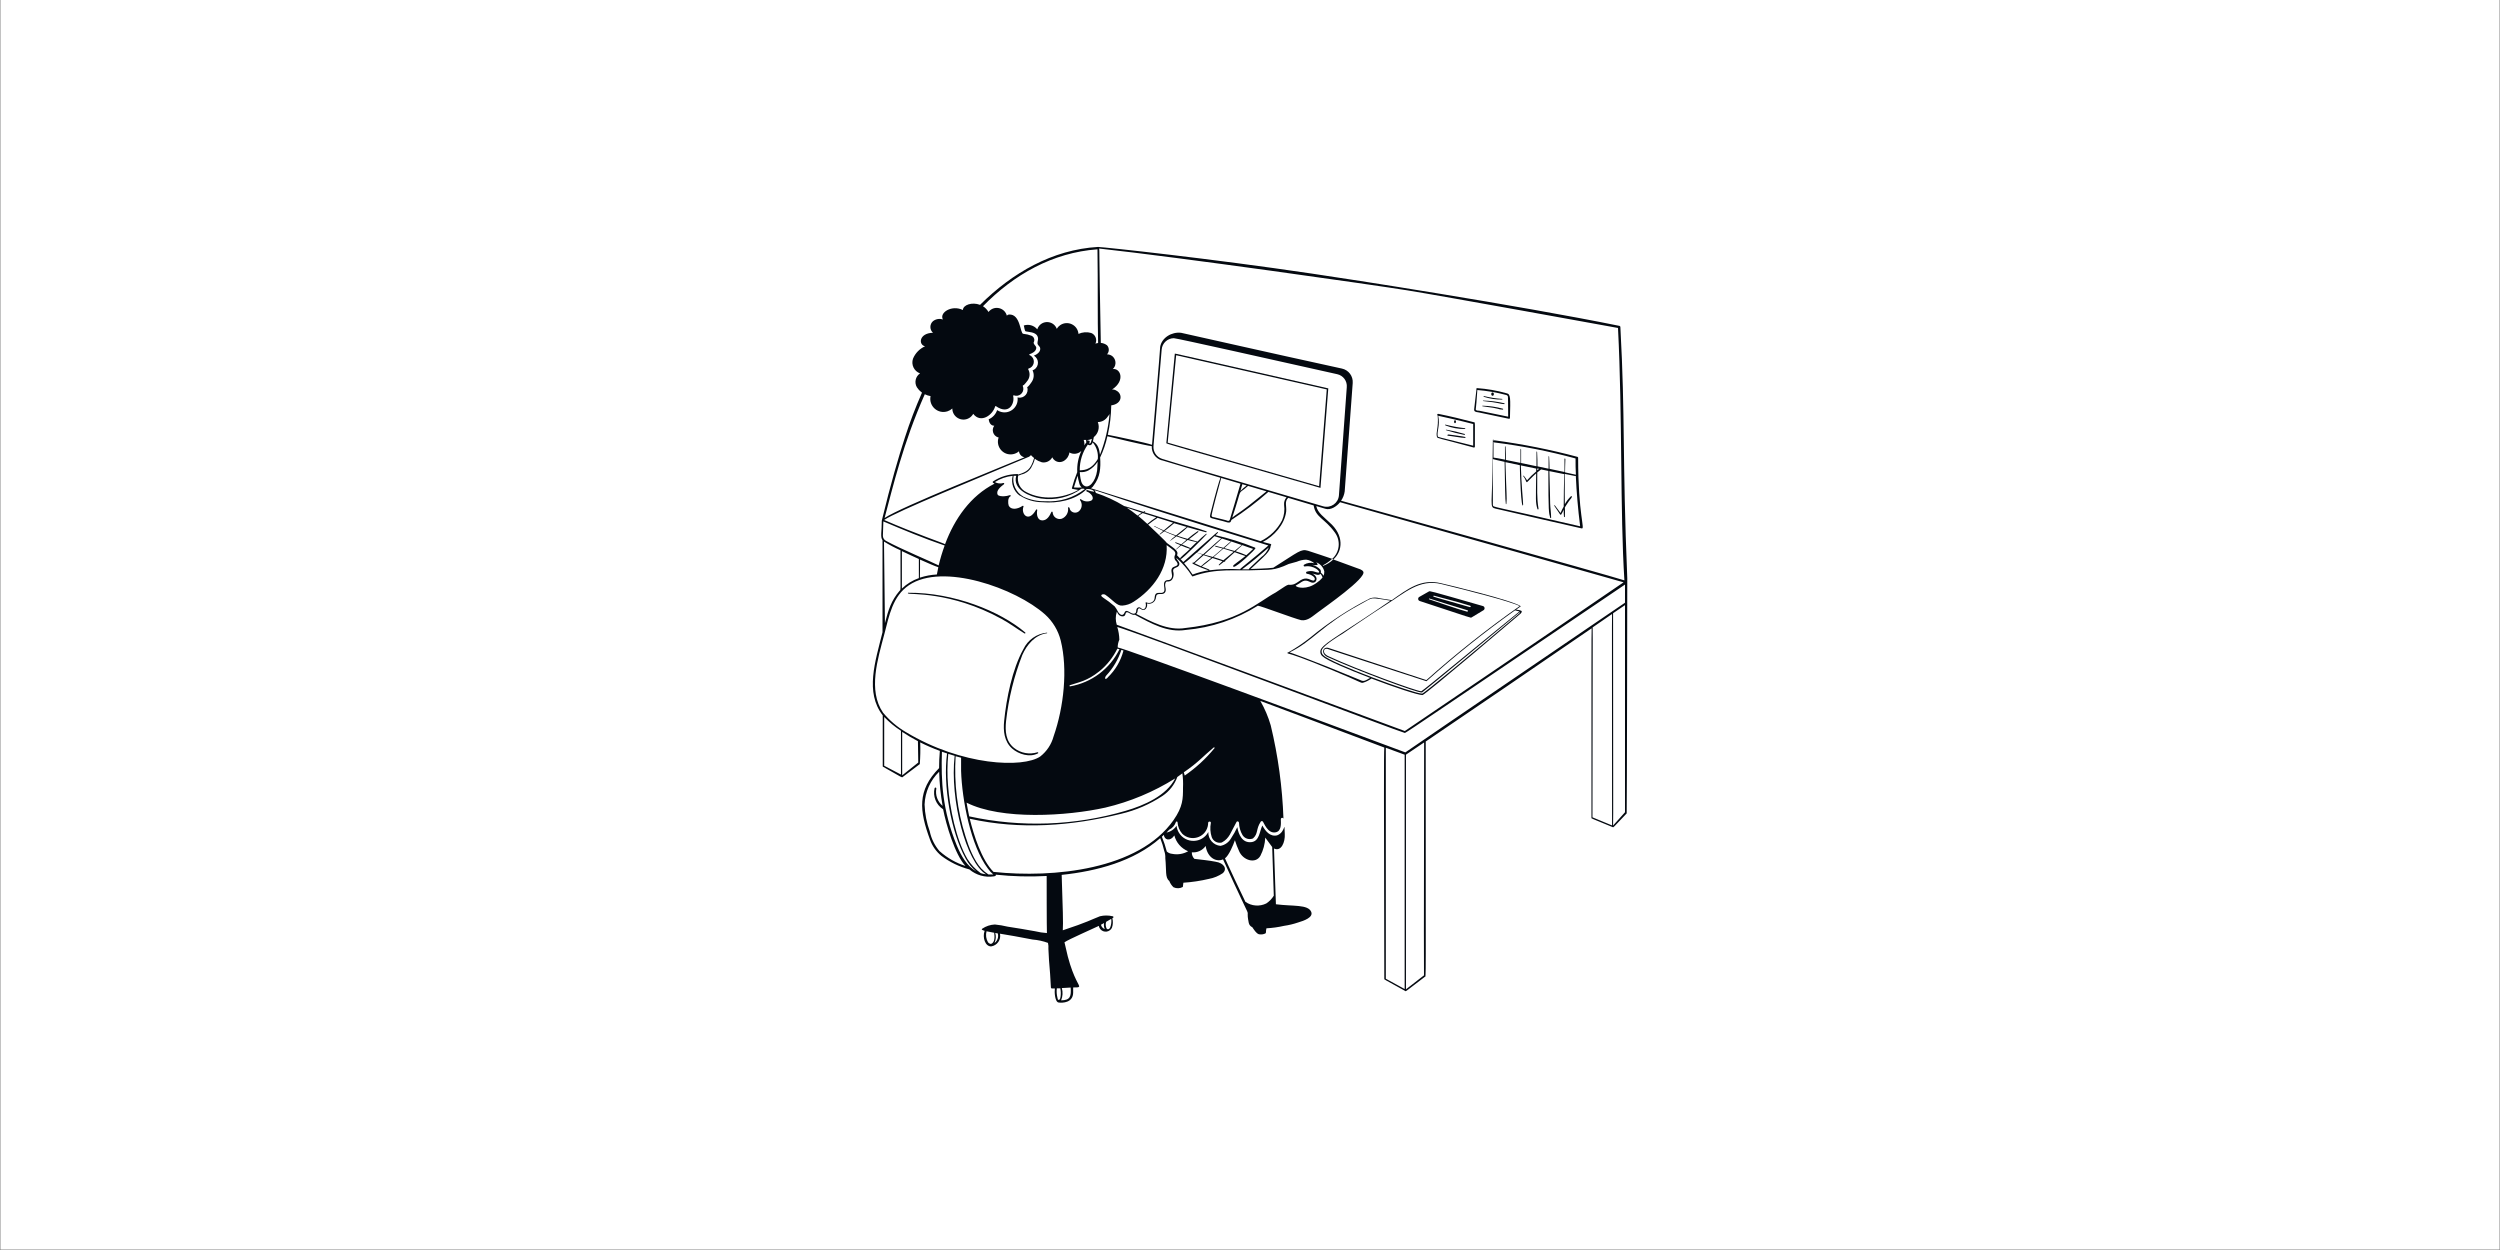 <svg version="1.2" preserveAspectRatio="xMidYMid meet" height="3456" viewBox="0 0 5184 2592" zoomAndPan="magnify" width="6912" xmlns:xlink="http://www.w3.org/1999/xlink" xmlns="http://www.w3.org/2000/svg"><rect x="0" y="0" width="5184" height="2592" fill="#808080" stroke="none"/><g id="f5768be115"><path d="M 1 0 L 5183 0 L 5183 2591 L 1 2591 Z M 1 0" style="stroke:none;fill-rule:nonzero;fill:#ffffff;fill-opacity:1;"></path><path d="M 3374.34 1199.402 C 3363.793 944.398 3370.383 869.039 3360.012 678.051 C 3360.004 676.98 3359.285 676.043 3358.254 675.766 C 3146.246 632.676 2793.457 577.895 2719.766 567.254 C 2508.734 535.863 2291.977 512.738 2276.855 512.035 C 2182.5 517.574 2099.141 565.672 2032.227 632.148 C 2015.781 625.816 1997.051 632.148 1996.613 642.879 C 1973.75 631.535 1947.281 648.242 1955.195 662.484 C 1948.184 660.121 1940.449 661.441 1934.617 666.004 C 1927.453 672.402 1927.453 683.613 1934.617 690.008 C 1905.336 690.801 1904.105 715.07 1918.176 718.059 C 1906.883 723.121 1897.949 732.309 1893.203 743.738 C 1888.91 756.188 1895.414 769.777 1907.801 774.25 C 1898.336 780.621 1895.48 793.27 1901.293 803.09 C 1907.711 812.762 1911.492 812.41 1911.668 814.609 C 1898.367 844.73 1886.625 875.52 1876.496 906.852 C 1863.129 948.18 1847.301 1001.73 1828.484 1079.551 C 1828.484 1102.855 1824.969 1113.316 1829.98 1120.176 L 1829.98 1310.992 C 1814.855 1371.75 1793.398 1435.676 1830.418 1483.34 L 1830.418 1587.977 C 1830.418 1589.824 1830.418 1589.648 1831.035 1589.914 C 1872.273 1613.562 1869.988 1612.332 1871.484 1611.453 L 1907.273 1584.461 C 1908.418 1569.484 1908.715 1554.453 1908.152 1539.438 C 1921.371 1546.09 1934.965 1551.957 1948.863 1557.027 C 1947.797 1568.898 1947.266 1580.805 1947.281 1592.727 C 1901.645 1639.16 1906.219 1680.664 1928.551 1741.422 C 1933.234 1754.465 1941.379 1765.984 1952.117 1774.75 C 1969.445 1787.742 1989.121 1797.273 2010.066 1802.797 C 2024.109 1814.758 2042.66 1820.027 2060.891 1817.223 C 2064.762 1816.695 2065.465 1815.375 2064.848 1813.703 C 2099.891 1817.469 2135.18 1818.383 2170.367 1816.43 C 2170.367 1817.66 2170.367 1927.93 2170.895 1934.789 C 2162.594 1934.246 2154.355 1932.984 2146.273 1931.008 C 2127.457 1927.312 2108.375 1924.676 2089.379 1921.508 C 2080.707 1919.391 2071.891 1917.887 2063 1917.023 C 2053.562 1917.449 2044.426 1920.492 2036.621 1925.82 C 2034.422 1927.312 2036.621 1928.633 2041.723 1930.129 C 2036.797 1943.754 2042.688 1962.488 2055.176 1962.488 C 2067.789 1960.68 2076.23 1948.559 2073.555 1936.102 C 2091.141 1939.004 2113.652 1942.785 2141.262 1948.238 C 2152.141 1949.086 2162.852 1951.422 2173.094 1955.188 C 2174.02 1959.281 2174.316 1963.488 2173.973 1967.668 C 2175.906 2010.582 2176.523 1996.34 2179.16 2047.777 C 2179.277 2048.793 2180.078 2049.602 2181.094 2049.711 L 2187.34 2049.711 C 2186.285 2056.57 2187.34 2077.68 2195.078 2078.816 C 2202.816 2079.961 2225.238 2079.695 2225.324 2058.066 L 2225.324 2047.602 C 2232.977 2047.602 2236.668 2047.602 2237.547 2046.02 C 2239.57 2042.852 2226.906 2031.25 2214.246 1983.586 C 2213.102 1979.367 2207.301 1954.836 2207.301 1953.957 C 2214.949 1948.152 2269.645 1924.41 2278.523 1919.926 C 2280.414 1930.863 2293.438 1935.652 2301.965 1928.555 C 2303.531 1927.242 2304.801 1925.625 2305.695 1923.797 C 2307.93 1917.465 2308.238 1910.602 2306.574 1904.094 L 2308.07 1903.215 C 2309.223 1902.504 2309.168 1900.816 2307.977 1900.168 C 2307.734 1900.039 2307.465 1899.969 2307.191 1899.961 C 2298.523 1897.859 2289.477 1897.859 2280.812 1899.961 C 2262.609 1906.996 2255.484 1912.012 2203.781 1929.074 C 2204.926 1913.855 2203.781 1885.105 2201.496 1814.145 C 2274.391 1806.492 2350.98 1786.184 2405.852 1737.992 C 2409.305 1746.547 2412.07 1755.375 2414.117 1764.371 C 2415.898 1769.238 2416.676 1774.414 2416.402 1779.586 C 2418.953 1804.469 2415.613 1820.125 2424.582 1826.625 C 2426.469 1831.637 2429.477 1836.148 2433.375 1839.816 C 2439.543 1842.762 2446.75 1842.527 2452.719 1839.203 L 2453.863 1830.406 C 2471.641 1829.254 2489.289 1826.609 2506.621 1822.5 C 2516.996 1820.621 2526.855 1816.574 2535.551 1810.625 C 2545.488 1801.828 2538.016 1789.691 2521.219 1786.973 C 2506.184 1784.07 2491.41 1782.754 2476.637 1780.906 C 2473.102 1777.301 2471.195 1772.406 2471.359 1767.359 C 2482.598 1768.473 2493.562 1763.426 2500.027 1754.176 C 2504.07 1779.762 2522.977 1788.031 2536.078 1781.961 C 2607.746 1939.707 2580.047 1867.074 2589.457 1913.855 C 2590.352 1917.785 2593.059 1921.047 2596.754 1922.652 C 2600.359 1927.844 2604.492 1934.957 2610.121 1937.156 C 2614.223 1938.125 2618.527 1937.789 2622.43 1936.188 C 2624.027 1935.965 2625.18 1934.551 2625.066 1932.941 C 2625.082 1930.242 2625.434 1927.547 2626.121 1924.938 C 2638.41 1924.277 2650.621 1922.574 2662.613 1919.84 C 2672.578 1918.422 2682.379 1916.062 2691.895 1912.801 C 2703.945 1909.285 2723.812 1902.246 2718.887 1890.734 C 2712.211 1875.078 2680.996 1879.652 2645.734 1875.078 C 2645.207 1857.496 2643.977 1824.082 2641.777 1759.445 C 2656.723 1766.746 2665.164 1746.086 2664.109 1729.285 C 2662.262 1697.98 2667.098 1725.238 2648.277 1732.188 C 2633.688 1735.707 2623.922 1723.395 2617.59 1711.789 C 2611.434 1724.535 2611.785 1744.324 2594.645 1746.262 C 2576.09 1748.281 2568.262 1730.781 2565.715 1715.223 C 2561.98 1723.25 2557.629 1730.98 2552.699 1738.344 C 2548.047 1746.555 2539.996 1752.281 2530.715 1753.992 C 2516.043 1752.648 2504.992 1740.055 2505.566 1725.328 C 2492.602 1749.098 2458.766 1749.922 2444.664 1726.809 C 2441.941 1722.344 2440.25 1717.34 2439.707 1712.145 C 2435.02 1719.555 2427.477 1724.711 2418.867 1726.383 C 2420.711 1724.535 2422.559 1722.512 2424.316 1720.578 C 2430.914 1717.395 2435.953 1711.695 2438.297 1704.754 C 2438.297 1703.172 2441.465 1702.906 2441.727 1704.754 C 2442.207 1713.688 2445.676 1722.211 2451.578 1728.934 C 2469.109 1745.859 2498.391 1737.457 2504.277 1713.805 C 2504.887 1711.367 2505.199 1708.855 2505.215 1706.336 C 2505.215 1702.73 2511.281 1702.645 2510.844 1706.336 C 2508.918 1716.117 2509.523 1726.223 2512.602 1735.707 C 2515.566 1744.309 2524.605 1749.227 2533.441 1747.051 C 2549.797 1738.258 2551.906 1725.855 2563.953 1704.578 C 2565.449 1701.852 2568.965 1703.434 2569.23 1705.984 C 2569.418 1715.094 2571.965 1724 2576.617 1731.836 C 2581.207 1739.016 2590.285 1741.871 2598.16 1738.609 C 2609.594 1728.406 2603.789 1719.875 2614.16 1703.965 C 2615.031 1702.586 2616.855 1702.195 2618.207 1703.082 C 2620.668 1704.754 2628.145 1729.461 2645.383 1725.855 C 2657.336 1723.395 2656.281 1708.273 2655.93 1698.688 C 2655.875 1696.52 2658.176 1695.105 2660.078 1696.129 C 2660.688 1696.457 2661.145 1696.992 2661.383 1697.629 C 2659.113 1632.426 2650.27 1567.613 2635.004 1504.176 C 2629.871 1486.426 2622.613 1469.363 2613.367 1453.355 C 2618.117 1455.113 2818.082 1530.121 2870.484 1550.078 C 2869.43 1565.117 2869.695 1644.789 2870.484 2029.668 C 2870.484 2031.336 2866.703 2028.699 2913.398 2054.637 C 2915.773 2056.043 2910.758 2058.859 2954.551 2025.531 C 2957.277 2023.422 2956.398 2059.824 2956.398 1537.59 C 3040.992 1480.438 3205.16 1368.32 3300.477 1302.812 C 3299.859 1316.355 3300.035 1385.121 3300.035 1696.137 C 3300.035 1697.367 3298.102 1696.137 3344.004 1715.133 C 3346.117 1716.004 3343.391 1717.684 3373.109 1686.637 C 3373.637 1685.492 3374.34 1200.285 3374.34 1199.402 Z M 2560.699 1742.301 C 2563.129 1750.105 2566.066 1757.742 2569.492 1765.16 C 2577.496 1783.895 2603.352 1792.156 2613.457 1774.75 C 2619.559 1763.004 2623.043 1750.074 2623.66 1736.848 C 2637.469 1755.75 2637.027 1755.312 2637.996 1756.367 C 2639.051 1789.957 2640.164 1823.609 2641.336 1857.32 C 2637.371 1863.742 2632.062 1869.234 2625.77 1873.406 C 2611.816 1880.242 2595.25 1878.965 2582.508 1870.066 C 2568.086 1840.082 2553.844 1810.098 2540.125 1779.852 C 2548.301 1773.781 2557.094 1752.77 2560.699 1742.301 Z M 2917.621 601.988 C 2987.965 613.242 3328.445 675.238 3355.086 680.074 C 3364.496 864.73 3359.219 1060.996 3368.359 1203.449 C 3332.395 1191.84 2823.184 1050.008 2780.797 1038.312 C 2784.789 1032.57 2787.379 1025.977 2788.363 1019.055 L 2804.977 794.297 C 2806.082 780.047 2796.453 767.184 2782.469 764.227 C 2611.875 727.027 2499.852 701.176 2449.113 690.098 C 2429.945 687.637 2408.84 700.211 2405.762 719.113 C 2405.762 724.832 2390.641 900.961 2388.793 922.328 C 2377.098 918.195 2310.797 903.949 2297.168 901.574 C 2301.598 881.527 2303.984 861.082 2304.289 840.551 C 2327.68 837.387 2328.031 816.633 2314.84 809.949 C 2312.23 808.266 2309.148 807.465 2306.047 807.664 C 2334.539 788.758 2322.844 762.816 2307.453 765.281 C 2317.406 756.102 2313.688 739.59 2300.762 735.562 C 2299.059 735.031 2297.281 734.766 2295.496 734.766 C 2300.434 729.465 2300.434 721.25 2295.496 715.949 C 2291.762 713.133 2287.312 711.43 2282.656 711.027 C 2278.699 508.781 2280.105 522.059 2279.227 515.375 C 2448.41 533.93 2847.273 590.645 2917.621 601.988 Z M 2321.438 1346.164 C 2301.633 1386.887 2263.441 1415.582 2218.816 1423.285 C 2217.324 1423.285 2217.234 1421.262 2218.816 1420.734 C 2236.406 1414.664 2253.992 1412.555 2279.754 1391.891 C 2295.387 1379.133 2308.074 1363.141 2316.949 1345.023 Z M 2004 1664.215 C 2076.191 1701.148 2213.191 1692.176 2291.891 1674.684 C 2343.219 1662.578 2392.207 1642.109 2436.891 1614.094 C 2418.691 1649.879 2372.699 1670.109 2333.922 1681.359 C 2228.523 1712.328 2117.031 1716.262 2009.715 1692.793 C 2007.781 1683.293 2005.844 1673.629 2004.262 1664.215 Z M 2130.797 948.355 C 2133.539 947.559 2135.965 945.93 2137.746 943.695 C 2139.77 945.898 2141.977 947.926 2144.34 949.762 C 2136.953 975 2129.039 978.078 2111.363 984.145 C 2111.121 983.398 2110.387 982.922 2109.605 983 C 2091.648 983.066 2074.102 988.383 2059.133 998.301 C 2058.27 999.004 2058.27 1000.324 2059.133 1001.027 L 2062.297 1002.875 C 2012.527 1028.199 1979.379 1075.684 1959.68 1128.441 C 1958.625 1126.945 1898.832 1106.898 1833.32 1078.234 C 1857.504 1061.172 2031.258 990.477 2130.797 948.355 Z M 2247.133 912.305 C 2248.801 912.43 2250.477 912.43 2252.145 912.305 C 2252.027 913.91 2252.238 915.527 2252.762 917.051 C 2243.965 928.836 2251.527 923.559 2247.133 912.305 Z M 2276.414 875.195 C 2284.781 875.172 2292.551 870.855 2296.992 863.766 C 2298.434 862.145 2299.703 860.375 2300.773 858.488 C 2298.246 887.438 2291.555 915.867 2280.898 942.902 C 2279.402 930.945 2276.855 921.008 2266.301 915.207 C 2266.828 912.918 2267.445 910.105 2268.148 906.41 C 2277.457 898.949 2280.812 886.289 2276.414 875.195 Z M 2409.016 954.336 L 2530.715 990.652 C 2528.34 996.277 2521.043 1020.988 2509.699 1066.188 C 2509.699 1068.207 2508.203 1070.758 2509.699 1072.781 C 2511.195 1074.801 2509.699 1073.836 2537.047 1080.957 C 2550.5 1085.531 2551.73 1083.949 2553.488 1078.145 C 2580.422 1060.691 2606.02 1041.266 2630.078 1020.02 L 2667.805 1031.188 C 2664.004 1035.473 2662.16 1041.141 2662.703 1046.84 C 2664.285 1057.688 2662.855 1068.758 2658.566 1078.848 C 2648.781 1097.734 2633.141 1112.941 2613.984 1122.199 C 2508.469 1089.664 2262.961 1012.633 2262.258 1012.457 C 2264.613 1011.055 2266.555 1009.051 2267.883 1006.656 C 2281.25 989.07 2282.746 970.691 2281.25 948.621 C 2287.973 934.605 2293.02 919.848 2296.285 904.652 C 2306.664 907.293 2374.547 923.559 2388.352 925.23 C 2387.562 938.637 2396.129 950.816 2409.016 954.598 Z M 2776.398 1027.145 C 2775.152 1043.406 2759.258 1054.402 2743.602 1049.832 C 2046.996 844.859 2703.238 1041.035 2409.457 951.344 C 2398.195 947.68 2390.922 936.77 2391.871 924.965 L 2408.84 724.832 C 2409.883 711.66 2420.781 701.449 2433.988 701.266 C 2439.883 701.266 2643.535 746.988 2772.793 775.918 C 2785.371 778.59 2793.934 790.293 2792.664 803.09 Z M 2764.789 1159.922 C 2758.824 1165.742 2751.734 1170.289 2743.953 1173.289 L 2743.074 1172.32 C 2749.977 1168.73 2756.387 1164.266 2762.152 1159.043 C 2763.086 1159.285 2763.977 1159.672 2764.789 1160.188 Z M 2458.258 1302.195 C 2421.766 1308.441 2386.418 1288.656 2356.082 1273.004 C 2359.598 1270.191 2358.457 1266.32 2359.688 1263.332 C 2362.238 1259.461 2364.434 1262.453 2366.367 1263.332 C 2373.051 1268.781 2380.613 1259.988 2378.418 1251.371 C 2387.305 1254.039 2396.379 1247.793 2397.059 1238.535 C 2398.113 1226.926 2408.84 1235.016 2414.645 1229.742 C 2420.449 1224.465 2414.645 1216.285 2416.402 1210.133 C 2418.16 1203.977 2420.184 1206.352 2423.879 1205.648 C 2432.672 1204.504 2435.309 1192.457 2432.672 1184.809 C 2431.262 1176.012 2442.168 1178.387 2444.98 1172.055 C 2447.797 1165.723 2440.059 1161.855 2439.266 1156.668 C 2452.016 1167.797 2463.09 1180.711 2472.152 1195.008 C 2472.648 1195.273 2473.242 1195.273 2473.734 1195.008 C 2523.066 1177.422 2560.965 1184.457 2603.965 1182.258 C 2631.664 1180.938 2640.898 1184.191 2672.375 1169.418 C 2677.828 1167.75 2683.363 1166.164 2688.902 1164.848 C 2695.059 1162.207 2701.648 1160.719 2708.34 1160.449 C 2714.648 1161.219 2720.59 1163.852 2725.395 1168.012 C 2718.176 1165.918 2710.402 1167.004 2704.031 1171 C 2702.785 1171.938 2703.023 1173.867 2704.457 1174.48 C 2704.824 1174.633 2705.223 1174.68 2705.613 1174.605 C 2724.254 1171.266 2739.555 1185.773 2734.367 1187.355 C 2727.684 1187.355 2722.934 1181.73 2709.926 1185.336 C 2708.23 1185.816 2707.695 1187.953 2708.957 1189.176 C 2709.23 1189.438 2709.566 1189.629 2709.926 1189.73 C 2719.766 1191.051 2730.32 1198.523 2725.043 1203.273 C 2722.934 1205.207 2718.281 1202.129 2713.355 1200.461 C 2700.25 1196.414 2693.215 1207.758 2683.02 1211.449 C 2679.324 1212.637 2675.422 1212.996 2671.586 1212.504 C 2666.836 1214 2666.043 1214.969 2645.207 1228.598 C 2608.012 1248.645 2568.789 1290.152 2458.258 1302.195 Z M 2311.324 1257.352 C 2303.691 1250.645 2295.582 1244.5 2287.055 1238.973 C 2278.262 1233.172 2288.371 1230.707 2292.066 1233.348 C 2308.332 1244.602 2315.984 1256.734 2327.238 1255.77 C 2335.629 1255.188 2343.719 1252.43 2350.719 1247.766 C 2390.641 1222.18 2422.469 1179.969 2419.129 1130.289 C 2433.461 1141.191 2438.648 1143.129 2436.715 1150.426 C 2434.062 1154.988 2435.188 1160.812 2439.352 1164.055 C 2447.18 1174.695 2434.605 1173.375 2431 1177.508 C 2425.898 1183.137 2432.848 1191.93 2429.418 1198.438 C 2425.988 1204.941 2421.68 1201.426 2417.281 1204.066 C 2407.609 1210.133 2422.207 1228.246 2408.051 1229.477 C 2402.773 1229.477 2397.059 1228.07 2395.035 1234.578 C 2393.805 1238.621 2395.035 1242.492 2391.781 1246.098 C 2388.156 1250.285 2382.168 1251.512 2377.184 1249.086 C 2376.391 1248.707 2375.465 1249.262 2375.426 1250.141 C 2376.527 1253.488 2376.34 1257.125 2374.898 1260.34 C 2368.656 1269.137 2366.105 1256.383 2359.598 1259.812 C 2353.09 1263.242 2359.598 1271.859 2350.805 1272.652 C 2348.062 1272.477 2345.434 1271.5 2343.242 1269.836 C 2339.375 1267.551 2334.449 1264.297 2332.074 1269.836 C 2328.293 1279.246 2321.523 1274.324 2318.008 1268.078 C 2316.234 1264.238 2313.992 1260.633 2311.324 1257.352 Z M 2158.406 1033.652 C 2188.109 1038.273 2218.434 1030.938 2242.734 1013.25 C 2248.098 1013.25 2245.902 1013.25 2249.508 1014.129 C 2226.285 1032.328 2197.168 1041.312 2167.73 1039.367 C 2152.023 1039.801 2136.43 1036.582 2122.18 1029.957 C 2106.863 1021.305 2098.684 1003.922 2101.781 986.605 L 2107.23 986.605 C 2099.055 1015.273 2135.809 1030.223 2158.406 1033.652 Z M 2255.75 921.801 C 2259.266 924.438 2263.84 923.734 2265.773 917.141 C 2273.875 926.766 2277.719 939.27 2276.414 951.785 C 2261.289 977.461 2243.879 974.297 2238.953 975.352 C 2238.703 956.168 2244.59 937.406 2255.75 921.801 Z M 2630.168 1131.082 C 2599.391 1157.988 2571.691 1178.652 2571.34 1180.41 C 2550.066 1179.18 2528.727 1179.918 2507.59 1182.609 C 2509.434 1181.027 2506.797 1180.938 2491.848 1174.695 C 2496.332 1171.617 2504.863 1164.758 2514.184 1157.109 C 2527.023 1161.328 2531.77 1162.91 2534.848 1163.703 C 2532.562 1165.812 2530.363 1167.926 2527.461 1170.824 C 2526.848 1171.531 2527.461 1172.762 2528.516 1172.145 C 2540.125 1163.352 2537.312 1164.406 2539.773 1164.934 C 2540.383 1164.957 2540.789 1164.312 2540.504 1163.773 C 2540.453 1163.68 2540.383 1163.594 2540.301 1163.527 C 2539.422 1163.527 2537.84 1165.461 2560.262 1144.973 C 2569.582 1148.227 2574.066 1150.426 2582.508 1152.977 C 2570.812 1162.648 2557.094 1171.531 2557.094 1173.199 C 2557.094 1174.871 2557.094 1175.398 2558.504 1175.398 C 2565.359 1175.398 2603.703 1139.172 2603.262 1136.707 C 2603.141 1136.145 2602.742 1135.676 2602.207 1135.477 C 2575.742 1124.727 2548.453 1116.137 2520.605 1109.801 C 2526.145 1104.262 2526.055 1104.262 2525.441 1103.559 C 2524.824 1102.855 2524.824 1102.766 2519.637 1107.25 C 2511.547 1114.375 2458.082 1161.418 2453.598 1165.461 C 2449.992 1161.418 2445.859 1156.668 2440.672 1151.391 C 2444.543 1142.598 2436.539 1138.641 2419.305 1125.629 C 2419.305 1124.223 2384.836 1091.688 2380.789 1087.906 C 2399.082 1073.57 2393.891 1079.113 2400.137 1073.66 C 2410.953 1077.176 2421.941 1080.605 2432.582 1083.859 C 2426.605 1088.434 2419.219 1094.676 2413.238 1099.863 C 2407.348 1097.312 2401.102 1094.5 2394.508 1091.07 C 2392.309 1090.016 2392.574 1091.07 2394.508 1092.125 C 2399.961 1094.941 2406.027 1097.754 2412.094 1100.918 L 2404.621 1107.602 C 2404.621 1109.449 2404.621 1109.008 2414.117 1101.797 C 2421.68 1105.141 2429.594 1108.395 2437.508 1111.383 C 2432.836 1114.562 2428.633 1118.379 2425.02 1122.727 C 2428.625 1120.176 2433.812 1116.219 2439.531 1112.086 C 2446.738 1114.812 2453.863 1117.188 2460.547 1119.211 C 2456.676 1122.551 2452.809 1125.805 2449.465 1128.793 L 2437.77 1124.398 C 2436.805 1124.398 2435.66 1125.453 2439.441 1126.945 L 2447.707 1130.375 C 2440.938 1136.445 2436.891 1140.488 2439.707 1139.172 C 2442.707 1136.316 2445.879 1133.645 2449.203 1131.168 C 2455.207 1133.867 2461.375 1136.188 2467.668 1138.113 C 2457.203 1148.316 2455.535 1148.578 2448.5 1155.703 C 2446.477 1157.812 2447.27 1159.219 2448.5 1159.219 C 2452.281 1159.219 2501.258 1109.098 2501.875 1108.043 C 2502.488 1106.984 2501.875 1106.461 2500.555 1107.25 C 2494.355 1112.168 2488.48 1117.484 2482.969 1123.168 C 2479.273 1121.848 2473.383 1120.441 2465.383 1118.242 C 2474.969 1110.77 2483.848 1103.91 2484.902 1102.941 C 2485.355 1102.27 2484.91 1101.355 2484.102 1101.301 C 2483.957 1101.289 2483.809 1101.309 2483.672 1101.359 C 2476.32 1106.293 2469.27 1111.664 2462.566 1117.449 C 2456.5 1115.781 2449.289 1113.668 2441.113 1110.855 C 2448.699 1105.547 2455.875 1099.668 2462.566 1093.27 C 2480.156 1098.547 2494.488 1102.062 2500.73 1103.734 C 2501.875 1103.734 2502.84 1102.324 2501.609 1101.711 C 2484.023 1094.941 2457.645 1088.785 2372.789 1062.055 L 2374.371 1060.82 C 2375.074 1060.293 2374.371 1059.238 2373.668 1059.766 L 2370.941 1061.438 C 2350.629 1055.02 2335.77 1050.27 2331.02 1049.305 C 2312.512 1038.008 2292.777 1028.863 2272.195 1022.043 C 2273.512 1012.195 2212.488 1002.875 2630.168 1131.082 Z M 2589.367 1180.5 L 2575.648 1180.5 C 2594.82 1166.43 2613.016 1150.777 2631.047 1135.125 C 2627.863 1143.27 2622.363 1150.301 2615.215 1155.348 C 2590.773 1178.477 2590.773 1177.949 2589.367 1180.5 Z M 2584.355 1151.305 C 2577.172 1148.059 2569.766 1145.328 2562.195 1143.129 L 2576.09 1130.375 C 2587.695 1134.422 2592.004 1136.355 2598.602 1138.203 C 2593.234 1143.477 2588.488 1147.699 2584.355 1151.305 Z M 2559.996 1142.512 C 2552.875 1140.402 2545.488 1138.289 2538.543 1136.445 C 2545.402 1130.551 2550.852 1125.539 2553.312 1122.902 L 2574.859 1130.113 Z M 2557.887 1144.27 C 2546.457 1153.766 2541.004 1158.34 2536.695 1161.855 C 2531.332 1159.836 2524.031 1157.461 2516.297 1155.172 C 2523.242 1149.457 2530.539 1143.215 2536.781 1137.586 C 2546.016 1140.312 2552.699 1142.422 2557.887 1144.094 Z M 2536.695 1136.004 L 2521.922 1132.047 C 2517.348 1130.992 2519.371 1133.277 2521.922 1133.895 C 2524.473 1134.508 2527.902 1135.301 2535.375 1137.324 C 2528.43 1143.305 2520.953 1149.633 2514.801 1154.91 C 2508.996 1153.152 2503.105 1151.566 2497.215 1150.074 C 2513.129 1135.566 2532.387 1118.242 2533.793 1116.66 L 2552.258 1122.551 Z M 2476.902 1168.102 C 2480.594 1165.023 2487.805 1158.602 2495.895 1151.215 L 2512.25 1156.582 C 2504.07 1163.086 2499.762 1165.375 2490.355 1174.168 C 2486.75 1172.406 2482 1170.473 2476.902 1167.926 Z M 2494.926 1149.457 L 2481.824 1146.027 C 2498.621 1130.902 2516.297 1113.844 2518.23 1111.824 L 2532.387 1116.219 C 2528.781 1118.945 2510.141 1135.566 2494.926 1149.281 Z M 2481.297 1146.027 L 2493.695 1150.074 C 2473.383 1168.453 2475.668 1167.043 2474.703 1166.605 C 2473.789 1166.098 2472.668 1166.77 2472.684 1167.816 C 2472.691 1168.301 2472.961 1168.742 2473.383 1168.98 C 2483.996 1174.391 2495.023 1178.949 2506.359 1182.609 C 2494.953 1184.418 2483.762 1187.363 2472.945 1191.402 C 2467.602 1183.172 2461.727 1175.301 2455.359 1167.836 C 2462.039 1163.617 2471.535 1154.82 2481.297 1146.027 Z M 2358.809 1069.086 C 2351.598 1063.285 2344.211 1057.742 2336.297 1052.555 C 2345.09 1055.547 2355.555 1059.238 2367.512 1063.195 Z M 2369.535 1063.898 L 2397.672 1072.691 C 2391.113 1076.734 2384.906 1081.324 2379.121 1086.41 C 2372.875 1080.605 2366.547 1075.066 2360.215 1069.879 Z M 2460.898 1092.652 C 2458.699 1094.059 2447.883 1102.414 2438.648 1110.238 C 2431.438 1107.691 2423.523 1104.699 2414.91 1101.008 C 2423.699 1093.973 2429.066 1090.016 2434.605 1084.914 Z M 2468.461 1136.621 C 2467.93 1135.742 2451.664 1129.496 2450.871 1129.145 L 2462.832 1119.648 C 2468.934 1121.461 2475.129 1122.957 2481.387 1124.133 C 2477.957 1127.738 2473.473 1131.785 2468.461 1136.707 Z M 2250.473 1008.324 C 2241.68 1005.512 2240.801 993.555 2239.66 986.078 C 2239.66 983.703 2239.129 981.242 2239.043 978.867 C 2245.09 979.586 2251.211 978.484 2256.629 975.703 C 2264.539 971.336 2271.223 965.043 2276.062 957.414 C 2276.062 960.695 2275.887 963.949 2275.535 967.172 C 2275.711 990.652 2261.992 1012.105 2250.473 1008.324 Z M 2237.723 1001.027 C 2238.32 1004.805 2240.219 1008.258 2243.09 1010.789 C 2237.676 1011.238 2232.234 1011.238 2226.82 1010.789 C 2231.039 997.598 2233.238 990.477 2234.559 986.43 C 2235.223 991.371 2236.281 996.254 2237.723 1001.027 Z M 2114.617 1027.406 C 2128.414 1036.391 2144.492 1041.242 2160.957 1041.391 C 2192.789 1044.203 2229.809 1037.52 2253.199 1014.305 C 2257.07 1014.305 2256.016 1013.602 2259.355 1014.305 C 2262.695 1015.008 2268.148 1016.152 2268.762 1019.668 C 2263.742 1019.23 2258.816 1018.016 2254.168 1016.062 C 2252.883 1016.098 2252.113 1017.508 2252.781 1018.605 C 2252.945 1018.871 2253.184 1019.09 2253.465 1019.23 C 2261.73 1021.781 2271.051 1032.859 2262.785 1038.047 C 2255.648 1041.141 2247.387 1040.023 2241.328 1035.145 C 2240.184 1034.355 2238.691 1035.938 2239.484 1036.992 C 2245.137 1044.23 2243.965 1054.664 2236.844 1060.469 C 2230.609 1065.395 2221.395 1063.035 2218.289 1055.723 C 2218.289 1051.324 2214.598 1051.062 2214.688 1052.82 C 2216.219 1062.594 2210.727 1072.117 2201.496 1075.684 C 2192.324 1078.395 2183.062 1071.699 2182.766 1062.141 C 2182.621 1061.066 2181.371 1060.551 2180.512 1061.215 C 2180.398 1061.301 2180.297 1061.406 2180.215 1061.523 C 2176.699 1069.352 2171.422 1079.113 2161.309 1079.113 C 2151.195 1079.113 2149 1066.891 2150.758 1058.098 C 2151.129 1057.148 2150.336 1056.152 2149.332 1056.305 C 2148.863 1056.375 2148.469 1056.688 2148.297 1057.129 C 2132.555 1085.18 2116.375 1065.305 2122.355 1050.445 C 2122.629 1049.469 2121.742 1048.562 2120.758 1048.812 C 2120.641 1048.844 2120.527 1048.891 2120.422 1048.949 C 2111.102 1055.281 2096.941 1058.801 2091.578 1048.246 C 2089.996 1043.41 2089.469 1031.715 2095.359 1029.078 C 2096.68 1028.465 2095.359 1026.266 2094.305 1026.703 C 2090.211 1028.066 2085.953 1028.867 2081.645 1029.078 C 2078.215 1029.078 2070.211 1029.078 2068.629 1025.473 C 2064.848 1016.68 2076.191 1008.5 2081.906 1004.016 C 2083.137 1003.051 2081.906 1001.117 2080.5 1001.555 C 2074.625 1003.402 2068.246 1002.699 2062.914 999.621 C 2074.066 992.535 2086.707 988.109 2099.844 986.695 C 2095.914 1002.121 2101.719 1018.395 2114.531 1027.848 Z M 2686.879 1214.266 C 2697.523 1208.812 2702.008 1201.691 2711.594 1204.68 C 2716.344 1206.086 2721.176 1210.57 2727.066 1206.879 C 2729.531 1204.676 2730.547 1201.277 2729.707 1198.086 C 2728.172 1194.027 2724.973 1190.824 2720.91 1189.293 C 2726.805 1190.172 2734.191 1194.656 2737.887 1189.906 C 2740.117 1192.016 2741.684 1194.738 2742.371 1197.734 C 2738.883 1201.922 2734.801 1205.57 2730.234 1208.547 C 2710.102 1223.586 2688.992 1218.66 2686.793 1214.703 Z M 2744.48 1193.863 C 2743.098 1191.363 2741.211 1189.176 2738.941 1187.445 C 2739.379 1185.344 2739.035 1183.156 2737.973 1181.289 C 2733.297 1176.188 2727.148 1172.656 2720.383 1171.176 C 2721.262 1171.176 2736.301 1173.902 2731.289 1168.277 C 2730.602 1167.473 2729.867 1166.707 2729.09 1165.988 C 2737.613 1168.973 2744.012 1176.105 2746.066 1184.895 C 2746.227 1188.117 2745.656 1191.336 2744.395 1194.305 Z M 2762.062 1158.691 C 2758.281 1157.371 2718.105 1143.742 2712.301 1142.07 C 2697.609 1137.586 2693.391 1143.828 2640.281 1177.246 C 2631.488 1178.828 2594.113 1179.793 2593.234 1179.883 C 2597.547 1176.277 2605.727 1168.102 2619.613 1155.262 C 2638.348 1137.676 2633.156 1132.926 2635.445 1130.902 C 2636.43 1129.977 2636.043 1128.328 2634.742 1127.938 C 2634.719 1127.93 2634.684 1127.922 2634.652 1127.914 L 2618.645 1123.781 C 2641.777 1111.824 2663.582 1087.906 2667.012 1060.82 C 2668.156 1049.215 2663.055 1040.156 2671.234 1032.332 L 2723.988 1048.07 C 2728.121 1073.66 2746.68 1074.453 2767.957 1104.172 C 2780.613 1121.211 2778.086 1145.109 2762.152 1159.129 Z M 2572.309 1002.961 C 2567.383 1020.551 2551.203 1074.012 2551.203 1074.012 C 2549.797 1078.059 2550.062 1082.277 2542.41 1078.762 L 2517.348 1072.516 C 2515.414 1072.516 2512.867 1071.902 2512.34 1069.527 C 2512.34 1063.461 2529.223 1002.523 2532.297 991.09 Z M 2585.234 1006.742 C 2580.508 1010.09 2576.121 1013.887 2572.133 1018.086 L 2576.09 1004.016 Z M 2587.961 1007.535 L 2626.211 1018.879 C 2620.316 1023.449 2598.953 1041.035 2588.137 1049.391 C 2569.406 1063.812 2562.812 1066.977 2555.074 1073.484 C 2578.816 1002.348 2563.074 1030.484 2587.961 1007.535 Z M 2258.125 919.074 L 2259.09 917.844 C 2261.113 915.383 2257.859 911.426 2255.398 914.5 C 2255.312 913.828 2255.312 913.148 2255.398 912.48 C 2258.457 912.148 2261.43 911.285 2264.191 909.93 C 2262.609 915.027 2261.992 921.625 2258.125 919.074 Z M 2233.766 978.957 C 2229.457 989.465 2225.844 1000.246 2222.949 1011.227 C 2222.203 1012.273 2222.867 1013.738 2224.145 1013.863 C 2224.246 1013.875 2224.348 1013.875 2224.445 1013.867 C 2231.656 1015.098 2234.559 1015.801 2236.055 1015.977 C 2203.078 1034.441 2160.078 1037.434 2128.246 1020.461 C 2115.309 1014.363 2108.277 1000.152 2111.277 986.168 C 2112.77 986.168 2115.672 984.848 2118.047 983.879 C 2126.281 982.191 2133.48 977.242 2138.008 970.164 C 2153.574 942.727 2135.723 950.992 2160.52 958.645 C 2169.164 960.215 2177.836 956.02 2181.977 948.27 C 2183.191 951 2185.141 953.344 2187.602 955.039 C 2200.352 963.832 2215.742 952.664 2217.5 938.242 C 2225.543 942.914 2235.727 941.578 2242.297 934.988 C 2235.957 948.746 2233.035 963.828 2233.766 978.957 Z M 1830.77 1110.855 L 1831.738 1081.223 C 1873.242 1098.809 1915.449 1116.395 1958.273 1130.992 L 1958.891 1130.992 C 1953.941 1144.547 1949.77 1158.375 1946.402 1172.406 C 1931.629 1164.848 1868.758 1138.816 1837.102 1121.496 C 1833.191 1119.387 1830.758 1115.297 1830.77 1110.855 Z M 1870.164 1142.773 C 1881.156 1148.051 1893.469 1153.855 1905.34 1159.129 L 1905.34 1198.789 C 1892.191 1203.383 1880.195 1210.762 1870.164 1220.418 Z M 1907.801 1160.363 C 1924.332 1167.836 1938.93 1174.078 1945.699 1176.188 C 1944.645 1181.203 1943.59 1186.215 1942.711 1191.227 C 1930.746 1191.859 1918.918 1194.078 1907.535 1197.82 C 1907.801 1189.996 1907.801 1167.309 1907.801 1160.012 Z M 2296.902 1405.164 C 2290.133 1411.848 2290.66 1404.375 2293.824 1400.945 C 2308.098 1385.672 2318.844 1367.449 2325.305 1347.574 L 2329.613 1348.98 C 2324.152 1370.289 2312.82 1389.629 2296.902 1404.812 Z M 2315.633 1269.137 C 2315.633 1267.816 2315.633 1267.727 2318.094 1272.301 C 2319.848 1275.605 2323.16 1277.793 2326.887 1278.105 C 2334.363 1278.719 2333.57 1271.773 2334.625 1270.895 C 2338.145 1265.793 2345.703 1276.785 2353.355 1274.762 C 2387.121 1293.051 2421.328 1312.312 2458.875 1306.242 C 2512.004 1301.645 2563.258 1284.398 2608.363 1255.945 C 2614.602 1256.473 2682.578 1282.324 2698.227 1286.02 C 2711.949 1288.039 2722.23 1277.223 2732.52 1269.926 C 2747.824 1258.406 2833.641 1198.789 2826.957 1185.512 C 2824.766 1180.938 2817.027 1179.355 2812.805 1177.684 C 2795.215 1170.914 2765.582 1160.715 2764.789 1160.098 C 2784.754 1142.512 2787.219 1109.449 2756.609 1083.07 C 2747.297 1073.66 2731.816 1063.371 2729.441 1049.391 L 2748.352 1055.02 C 2759.16 1058.359 2771.562 1050.27 2778.773 1041.391 C 2918.586 1081.223 3001.598 1103.82 3366.602 1207.492 C 3183.707 1332.707 2913.047 1515.875 2913.047 1515.875 C 2896.078 1509.539 2321.523 1297.098 2315.719 1295.426 C 2313.008 1286.875 2312.98 1277.703 2315.633 1269.137 Z M 1917.648 817.512 C 1921.418 819.391 1925.449 820.691 1929.609 821.379 C 1925.301 841.918 1944.844 859.414 1964.785 852.875 C 1968.473 851.664 1971.855 849.68 1974.715 847.059 C 1974.82 864.859 1994.156 875.871 2009.523 866.883 C 2013.105 864.785 2016.055 861.766 2018.066 858.137 C 2033.543 878.359 2058.164 861.215 2063.527 842.836 C 2063.699 842.23 2064.328 841.875 2064.938 842.043 C 2092.02 861.215 2104.594 836.855 2100.898 821.117 C 2100.691 820.309 2101.398 819.555 2102.219 819.711 C 2112.613 823.801 2123.535 815.105 2121.879 804.059 C 2121.688 802.754 2121.312 801.48 2120.773 800.277 C 2120.773 799.223 2121.652 797.902 2122.531 798.957 C 2125.746 795.688 2128.688 792.16 2131.324 788.406 C 2135.824 781.656 2136.129 772.945 2132.117 765.895 C 2131.746 765.242 2132.094 764.414 2132.82 764.227 C 2143.812 761.312 2147.527 747.59 2139.508 739.527 C 2138.219 738.227 2136.695 737.18 2135.02 736.438 C 2134.238 736.207 2134.004 735.219 2134.594 734.66 C 2134.715 734.547 2134.859 734.461 2135.02 734.414 C 2140.559 732.57 2147.68 728.875 2148.734 722.367 C 2149.352 717.973 2145.57 716.391 2143.988 712.961 C 2142.402 709.531 2143.988 710.234 2144.602 706.805 C 2145.527 702.34 2143.117 697.859 2138.887 696.164 C 2133.441 694.062 2127.73 692.73 2121.914 692.207 C 2115.145 692.207 2116.551 650.441 2091.93 652.199 C 2090.293 652.41 2088.809 653.266 2087.797 654.57 C 2083.547 638.473 2063.461 633.008 2051.645 644.738 C 2050.957 645.422 2050.312 646.152 2049.723 646.922 C 2046.918 642.082 2043 637.984 2038.293 634.965 C 2102.309 569.453 2182.766 523.73 2275.711 516.957 C 2276.766 585.105 2275.711 666.441 2277.031 711.289 C 2275.133 711.477 2273.27 711.922 2271.488 712.609 C 2275.496 704.066 2271.469 693.918 2262.695 690.449 C 2253.957 687.914 2244.594 688.598 2236.316 692.383 C 2234.848 673.758 2213.77 663.707 2198.371 674.293 C 2195.5 676.266 2193.086 678.84 2191.297 681.832 C 2185.598 666.402 2165.332 662.922 2154.816 675.574 C 2153.027 677.727 2151.676 680.211 2150.848 682.887 C 2144.074 674.699 2132.945 671.547 2122.883 674.973 C 2124.027 677.609 2124.289 685.875 2126.93 687.105 C 2132.203 688.602 2147.152 688.074 2151.285 697.133 C 2154.098 703.199 2151.285 706.539 2151.285 711.379 C 2151.285 716.215 2156.297 717.621 2156.914 721.84 C 2158.145 729.578 2150.316 734.941 2143.812 737.582 C 2155.016 743.898 2155.18 759.973 2144.105 766.516 C 2143.148 767.082 2142.137 767.551 2141.086 767.918 C 2145.012 776.035 2144.098 785.66 2138.711 792.891 C 2137.746 794.211 2132.906 801.684 2129.918 802.738 C 2134.113 814.684 2123.805 826.688 2111.367 824.348 C 2110.891 824.258 2110.422 824.148 2109.957 824.02 C 2112.902 844.797 2092.25 860.969 2072.785 853.129 C 2070.984 852.402 2069.266 851.488 2067.66 850.398 C 2064.797 858.98 2058.395 865.926 2050.074 869.48 C 2050.953 876.25 2054.559 882.934 2061.684 882.758 C 2055.344 891.402 2059.375 903.715 2069.598 906.938 L 2070.828 906.938 C 2063.957 926.051 2080.355 945.43 2100.34 941.82 C 2105.008 940.98 2109.363 938.891 2112.945 935.781 C 2113.566 942.031 2118.277 947.105 2124.465 948.18 C 2080.5 966.645 1867.879 1051.5 1834.289 1074.102 C 1851.434 1009.91 1872.625 918.898 1917.648 817.512 Z M 1833.059 1122.988 C 1844.023 1129.82 1855.453 1135.871 1867.262 1141.105 C 1867.262 1232.645 1868.141 1221.828 1865.242 1225.258 C 1848.18 1245.48 1842.289 1263.859 1834.992 1292.086 C 1834.727 1275.555 1834.289 1232.113 1833.059 1122.988 Z M 1834.023 1313.895 C 1843.609 1277.574 1850.73 1236.246 1884.938 1213.387 C 1954.582 1166.164 2105.824 1219.539 2167.027 1274.148 C 2183.027 1288.59 2194.355 1307.48 2199.562 1328.398 C 2214.156 1387.406 2206.242 1465.484 2184.699 1527.043 C 2180.227 1543.523 2170.539 1558.113 2157.09 1568.637 C 2121.914 1592.727 1995.293 1588.594 1878.168 1517.895 C 1860.266 1507.301 1844.324 1493.711 1831.035 1477.711 C 1799.465 1431.543 1820.043 1366.914 1834.023 1313.895 Z M 2033.719 1810.625 C 2022.598 1802.668 2013.152 1792.602 2005.934 1780.992 C 1982.367 1740.543 1969.176 1674.77 1965.836 1628.34 C 1964.039 1606.648 1964.215 1584.844 1966.363 1563.184 C 1970.758 1564.59 1975.156 1565.996 1979.555 1567.23 C 1969.176 1658.148 2003.734 1788.727 2044.711 1812.91 C 2040.973 1812.578 2037.285 1811.809 2033.719 1810.625 Z M 1833.496 1587.891 L 1833.496 1486.68 C 1843.891 1497.586 1855.551 1507.207 1868.23 1515.344 L 1868.23 1606.098 Z M 1903.844 1581.383 L 1870.781 1607.766 L 1870.781 1517.633 C 1881.289 1524.652 1892.18 1531.082 1903.402 1536.887 C 1903.668 1551.66 1903.754 1566.527 1904.105 1581.383 Z M 1963.812 1562.391 C 1955.02 1627.988 1971.816 1725.414 2002.414 1780.465 C 2007.938 1790.621 2015.41 1799.582 2024.398 1806.844 C 2005.582 1796.641 1993.359 1775.453 1984.039 1753.297 C 1953.875 1679.785 1951.238 1619.367 1953.172 1558.785 C 1956.953 1560.016 1960.559 1561.25 1964.078 1562.391 Z M 1948.602 1765.426 C 1938.32 1753.559 1931.211 1739.281 1927.938 1723.922 C 1921.445 1706.02 1917.824 1687.203 1917.207 1668.176 C 1918.18 1642.469 1929.012 1618.129 1947.457 1600.203 C 1948.016 1623.973 1950.398 1647.664 1954.582 1671.078 C 1944.066 1662.312 1939.094 1648.57 1941.566 1635.113 C 1941.723 1633.695 1940.293 1632.641 1938.992 1633.211 C 1938.574 1633.395 1938.238 1633.73 1938.047 1634.145 C 1933.91 1651.047 1940.977 1668.719 1955.637 1678.113 C 1961.789 1709.504 1980.168 1772.375 2001.977 1795.672 C 1982.363 1789.398 1964.273 1779.09 1948.863 1765.426 Z M 2049.723 1813.352 C 2044.309 1809.84 2039.32 1805.707 2034.863 1801.039 C 2019.738 1784.512 2008.484 1755.488 2002.062 1734.297 C 1985.062 1680.633 1978.117 1624.293 1981.574 1568.109 L 1992.918 1571.188 L 1992.918 1598.445 C 1994.766 1658.586 2012.879 1753.559 2048.23 1800.688 C 2051.484 1805.379 2055.328 1809.633 2059.66 1813.352 C 2053.945 1813.176 2051.746 1813.352 2049.988 1813.352 Z M 2054.824 1957.297 C 2052.367 1957.043 2050.137 1955.762 2048.668 1953.781 C 2044.703 1946.91 2043.629 1938.754 2045.68 1931.098 C 2049.723 1932.062 2055 1933.023 2061.508 1934.168 C 2062.738 1942.609 2063.09 1954.309 2055.086 1957.297 Z M 2062.473 1954.746 C 2065.199 1948.383 2065.664 1941.273 2063.793 1934.613 L 2068.98 1935.492 C 2071.059 1942.656 2068.59 1950.375 2062.738 1955.012 Z M 2198.77 2068.094 C 2198.77 2069.941 2197.977 2072.93 2195.605 2073.371 C 2193.23 2073.812 2193.316 2071.172 2192.703 2068.711 C 2191.062 2062.395 2190.645 2055.828 2191.473 2049.359 L 2198.68 2049.359 C 2199.859 2055.539 2199.977 2061.875 2199.035 2068.094 Z M 2200.352 2074.34 C 2203.711 2066.246 2204.234 2057.258 2201.848 2048.832 L 2220.137 2047.777 C 2221.367 2065.543 2219.52 2074.164 2200.617 2074.34 Z M 2282.746 1917.641 L 2289.34 1914.035 C 2288.598 1918.254 2289.117 1922.598 2290.836 1926.523 C 2286.863 1925.113 2283.898 1921.758 2283.008 1917.641 Z M 2294.969 1925.996 C 2292.566 1921.531 2292.121 1916.281 2293.738 1911.484 L 2304.289 1905.324 C 2305.051 1911.273 2304.324 1917.32 2302.18 1922.918 C 2300.156 1927.578 2296.551 1927.664 2295.23 1925.996 Z M 2060.188 1807.988 C 2035.391 1783.191 2019.211 1731.746 2010.855 1697.719 C 2116.375 1721.195 2222.336 1712.672 2324.688 1687.516 C 2355.266 1680.32 2384.32 1667.75 2410.512 1650.406 C 2424.684 1640.949 2435.469 1627.211 2441.289 1611.188 C 2445.07 1608.641 2448.586 1606.098 2451.75 1603.633 C 2453.125 1613.5 2453.566 1623.488 2453.07 1633.441 C 2453.07 1656.125 2453.07 1672.395 2433.375 1700.707 C 2361.27 1803.414 2184.613 1821.18 2060.449 1807.988 Z M 2435.043 1732.102 C 2438.781 1747.059 2449.43 1759.34 2463.711 1765.16 C 2453.703 1770.895 2441.957 1772.797 2430.648 1770.527 C 2426.508 1770.191 2422.59 1768.527 2419.48 1765.777 C 2416.777 1755.305 2413.367 1745.02 2409.281 1735.004 L 2413.414 1731.133 C 2414.117 1741.598 2426.426 1745.82 2435.309 1732.102 Z M 2518.23 1551.574 C 2500.48 1573.258 2479.758 1592.32 2456.676 1608.207 C 2456.059 1606.008 2455.445 1603.547 2454.742 1601.434 C 2484.727 1581.031 2495.191 1567.758 2516.297 1550.344 C 2516.77 1549.496 2517.98 1549.48 2518.477 1550.32 C 2518.707 1550.703 2518.711 1551.184 2518.492 1551.574 Z M 2873.652 1550.52 C 2894.586 1558.434 2908.824 1563.535 2912.695 1564.941 L 2912.695 2050.855 L 2873.652 2029.492 Z M 2952.793 2022.453 L 2915.422 2051.473 L 2915.422 1564.855 C 2924.215 1559.051 2937.051 1550.344 2953.055 1539.523 C 2953.23 1717.586 2952.176 1924.852 2952.793 2022.453 Z M 2914.016 1560.105 C 2738.852 1494.773 2331.812 1344.055 2317.656 1342.559 C 2317.629 1337.012 2318.801 1331.523 2321.086 1326.465 C 2320.863 1317.516 2319.414 1308.641 2316.773 1300.086 C 2356.785 1310.992 2911.023 1520.887 2913.223 1519.918 C 2922.016 1515.344 2979.434 1475.949 3369.59 1212.152 L 3369.59 1249.789 C 3369.59 1250.141 2966.074 1524.141 2914.191 1560.105 Z M 3302.324 1301.055 L 3342.773 1273.18 C 3342.246 1289.535 3342.773 1367 3342.773 1711.613 L 3302.148 1694.816 C 3302.324 1384.066 3303.027 1314.422 3302.5 1301.055 Z M 3344.883 1711.879 C 3345.5 1697.367 3344.883 1623.941 3344.883 1271.598 C 3356.055 1263.859 3365.023 1258.055 3369.59 1254.801 L 3369.59 1684.262 Z M 3344.883 1711.879" style="stroke:none;fill-rule:nonzero;fill:#040910;fill-opacity:1;"></path><path d="M 2436.102 733.363 L 2418.516 918.812 C 2418.516 920.48 2423.176 920.922 2738.148 1011.668 L 2754.332 805.379 C 2413.238 727.82 2438.301 733.363 2436.102 733.363 Z M 2751.164 807.488 L 2735.336 1008.238 L 2421.328 917.844 L 2438.914 736.613 Z M 2762.062 1389.43 C 2824.941 1415.367 2820.457 1416.336 2826.172 1415.809 C 2832.48 1413.879 2838.43 1410.906 2843.758 1407.012 C 2891.418 1425.129 2939.871 1441.305 2949.801 1441.305 C 2958.156 1438.492 3146.777 1277.754 3153.637 1271.949 C 3154.738 1270.879 3155.426 1269.441 3155.57 1267.906 C 3155.57 1265.531 3146.16 1264.301 3143.785 1264.125 L 3153.637 1257.09 C 3134.637 1244.426 3007.754 1213.914 2987.879 1209.34 C 2946.461 1199.406 2918.762 1221.562 2885.965 1244.516 L 2860.73 1240.559 C 2854.398 1238.621 2847.625 1238.621 2841.293 1240.559 C 2797.02 1263.07 2755.355 1290.379 2717.047 1321.984 C 2703.168 1333.02 2688.473 1342.984 2673.082 1351.793 C 2669.648 1353.73 2667.098 1353.641 2671.762 1355.398 C 2678.797 1357.07 2701.922 1364.363 2762.062 1389.43 Z M 3150.734 1267.906 C 3067.281 1335.523 2954.199 1429.617 2947.25 1433.391 C 2937.32 1433.391 2814.738 1388.551 2755.301 1361.02 C 2751.836 1359.68 2748.801 1357.43 2746.504 1354.52 C 2744.746 1351.617 2744.832 1347.043 2747.91 1345.727 C 2750.301 1344.996 2752.887 1345.223 2755.125 1346.34 C 2754.246 1346.34 2957.367 1412.555 2957.895 1412.555 C 3016.301 1360.18 3077.598 1311.129 3141.5 1265.617 Z M 2988.844 1211.102 C 3041.609 1223.852 3133.582 1247.418 3151.172 1256.824 C 3083.762 1304.172 3019.172 1355.406 2957.719 1410.266 L 2756.266 1344.055 C 2742.812 1338.512 2736.828 1356.895 2755.301 1363.484 C 2810.344 1388.988 2942.062 1438.141 2948.746 1435.941 C 2950.77 1435.238 3139.652 1278.719 3150.207 1270.367 C 3151.789 1269.047 3152.758 1270.367 3151.262 1271.246 C 3054.531 1353.641 2952.266 1438.316 2949.012 1438.316 C 2930.727 1438.316 2759.785 1374.918 2744.656 1359.184 C 2740.363 1355.969 2739.254 1350.004 2742.105 1345.461 C 2748.969 1335.699 2772.441 1321.02 2784.668 1313.629 C 2783.789 1314.16 2848.855 1269.664 2875.148 1253.219 C 2911.375 1230.621 2943.207 1199.668 2988.844 1211.102 Z M 2820.895 1253.043 C 2850.441 1237.215 2836.895 1238.887 2883.414 1245.48 C 2783.789 1313.809 2750.199 1330.422 2739.906 1344.934 C 2736.301 1350.227 2737.551 1357.422 2742.723 1361.195 C 2750.375 1368.938 2795.047 1388.109 2841.117 1405.691 C 2830.219 1411.938 2827.758 1413.871 2820.281 1410.004 C 2712.477 1365.242 2674.137 1352.762 2674.137 1352.762 C 2722.676 1329.191 2740.262 1296.656 2820.895 1253.043 Z M 2979.699 906.148 C 2981.457 909.578 2980.84 907.469 3056.113 928.043 C 3057.273 928.27 3058.336 927.371 3058.312 926.199 C 3058.312 873.438 3058.926 876.34 3056.992 875.723 C 3032.199 869.219 3007.402 863.148 2982.336 858.137 C 2980.859 857.996 2979.777 859.516 2980.395 860.867 C 2980.57 861.234 2980.84 861.543 2981.191 861.742 C 2983.391 887.508 2976.805 896.211 2979.699 906.148 Z M 2982.336 862.184 C 3033.957 873.438 3050.309 878.273 3054.793 879.242 L 3054.793 924.176 C 2977.859 905.094 2982.16 906.59 2981.281 904.742 C 2979.172 894.191 2986.383 883.199 2982.336 862.094 Z M 3067.105 855.324 C 3087.504 859.836 3108.027 864.176 3128.656 868.336 C 3129.84 868.691 3131.023 867.809 3131.031 866.578 C 3132.086 825.074 3132.793 816.984 3123.73 815.402 C 3103.949 809.82 3083.648 806.285 3063.148 804.852 C 3061.727 804.797 3060.781 806.301 3061.445 807.559 C 3061.484 807.625 3061.527 807.691 3061.566 807.754 C 3060.16 818.391 3057.082 846.18 3057.082 846.18 C 3056.641 847.91 3056.641 849.723 3057.082 851.453 C 3058.312 854.707 3064.379 854.711 3067.105 855.324 Z M 3063.238 808.719 C 3083.617 810.352 3103.809 813.828 3123.555 819.094 C 3125.836 819.66 3127.289 821.883 3126.898 824.195 C 3126.898 837.387 3127.34 826.043 3127.34 864.027 L 3067.105 851.629 C 3065.438 851.629 3061.215 851.629 3060.336 849.609 C 3059.453 847.586 3060.422 855.852 3063.414 808.719 Z M 3063.238 808.719" style="stroke:none;fill-rule:nonzero;fill:#040910;fill-opacity:1;"></path><path d="M 3077.652 823.055 C 3089.695 826.918 3102.297 828.762 3114.938 828.504 C 3115.441 828.316 3115.559 827.648 3115.137 827.305 C 3115.082 827.254 3115.008 827.211 3114.938 827.184 C 3102.086 826.352 3089.344 824.352 3076.863 821.207 C 3075.895 821.207 3075.895 822.438 3077.652 823.055 Z M 3075.895 831.668 C 3109.219 835.098 3108.516 837.297 3119.07 838 C 3119.949 838 3120.477 836.594 3119.07 836.156 C 3104.645 832.773 3089.91 830.918 3075.102 830.613 C 3074.84 830.527 3074.84 831.668 3075.895 831.668 Z M 3074.223 842.484 C 3114.938 847.41 3104.117 848.992 3116.168 849.434 C 3116.969 849.312 3117.344 848.367 3116.832 847.73 C 3116.793 847.68 3116.742 847.629 3116.695 847.586 C 3102.848 843.746 3088.582 841.621 3074.223 841.254 C 3073.43 841.168 3073.43 842.309 3074.223 842.484 Z M 2997.457 882.23 C 3010.297 887.309 3024.02 889.789 3037.82 889.531 C 3038.609 889.531 3038.523 888.211 3037.82 887.945 C 3024.355 886.457 3011.016 884.02 2997.895 880.648 C 2996.051 879.855 2996.137 881.441 2997.457 882.23 Z M 3036.852 899.816 C 3024.562 896.109 3012.047 893.172 2999.391 891.023 C 2997.984 891.023 2997.191 891.727 2999.391 892.254 C 3011.633 896.148 3024.074 899.348 3036.676 901.84 C 3037.449 901.906 3038.012 901.105 3037.684 900.398 C 3037.531 900.07 3037.211 899.848 3036.852 899.816 Z M 3003.789 900.961 C 3000.973 900.961 3000.621 903.246 3002.293 903.512 C 3006.602 903.512 3031.309 908.258 3038.172 908.082 C 3038.945 907.852 3039.188 906.863 3038.594 906.305 C 3038.473 906.191 3038.332 906.109 3038.172 906.062 C 3035.004 905.008 3008.625 901.578 3003.789 900.961 Z M 3098.402 917.402 C 3155.34 924.469 3211.699 935.574 3267.062 950.645 C 3267.062 961.898 3267.062 973.152 3267.766 984.41 C 3266.887 984.41 3260.465 982.824 3245.25 979.484 C 3245.25 971.395 3245.691 961.898 3245.953 952.402 C 3245.953 950.379 3244.02 949.5 3244.105 952.402 C 3244.195 955.305 3244.105 965.855 3244.105 978.781 L 3213.156 972.188 C 3213.156 962.777 3212.539 953.984 3212.277 946.863 C 3212.277 945.98 3211.133 944.75 3211.133 946.863 L 3211.133 971.922 L 3188.098 967 C 3188.098 958.203 3188.098 949.41 3187.395 938.246 C 3187.395 935.43 3186.074 935.078 3186.074 938.246 L 3186.074 966.824 L 3154.156 960.141 L 3154.156 932.703 C 3154.156 929.449 3152.926 930.418 3152.836 932.703 L 3152.836 959.875 L 3122.941 953.809 C 3122.324 935.52 3122.148 929.098 3121.973 926.812 C 3121.797 924.527 3120.566 925.492 3120.652 926.812 C 3120.652 936.223 3120.652 945.102 3121.18 953.191 C 3107.902 950.555 3099.898 949.148 3096.906 948.883 L 3096.906 912.566 C 3096.906 910.984 3095.676 910.984 3095.586 912.566 C 3095.5 914.152 3095.586 915.383 3094.621 979.484 C 3093.562 1060.121 3087.238 1051.062 3108.691 1056.426 C 3125.578 1060.559 3278.137 1095.379 3279.809 1095.73 C 3287.461 1097.402 3272.426 1068.383 3272.426 949.148 C 3272.445 948.25 3271.812 947.473 3270.934 947.301 C 3214.707 932.297 3157.578 920.898 3099.898 913.184 C 3098.273 912.609 3096.633 914.008 3096.953 915.703 C 3097.098 916.488 3097.648 917.137 3098.402 917.402 Z M 3191.438 972.188 L 3187.656 975.266 L 3187.656 971.395 Z M 3276.555 1091.336 C 3088.031 1047.367 3097.348 1052.559 3095.586 1047.367 L 3095.586 951.961 C 3098.84 952.93 3107.02 954.863 3119.949 957.676 C 3120.828 1006.918 3121.094 1037.258 3122.414 1044.027 C 3122.414 1046.312 3123.555 1045.699 3123.73 1044.027 C 3124.965 1029.781 3123.73 1028.375 3121.711 958.293 C 3129.879 960.141 3139.906 962.164 3151.516 964.625 C 3151.516 981.242 3154.332 1059.414 3158.379 1046.93 C 3158.379 1037.168 3154.684 1007.711 3153.629 965.062 L 3185.457 971.66 L 3185.457 977.637 C 3178.637 983.234 3172.281 989.383 3166.461 996.016 C 3164.469 992.672 3162.207 989.496 3159.695 986.52 C 3159.258 985.902 3158.113 986.52 3158.641 987.398 C 3165.055 995.402 3163.918 1000.676 3166.637 999.707 C 3167.164 999.707 3177.719 988.102 3185.457 981.508 C 3184.844 1036.992 3183.699 1041.125 3188.098 1055.633 C 3188.379 1056.469 3189.457 1056.684 3190.039 1056.02 C 3190.281 1055.746 3190.375 1055.375 3190.297 1055.02 C 3186.426 1031.719 3187.746 1013.953 3187.656 979.66 C 3191.613 976.406 3195.133 973.77 3195.574 973.418 L 3210.691 976.496 C 3210.691 1063.812 3211.66 1062.844 3214.562 1073.66 C 3214.562 1074.629 3216.496 1074.539 3216.41 1073.66 C 3216.41 1063.547 3214.652 1053.438 3214.387 1043.324 C 3214.387 1042.531 3213.77 1007.625 3212.805 976.934 L 3243.578 983.18 C 3243.051 1003.844 3242.438 1030.66 3242.523 1050.445 C 3240.086 1054.746 3237.879 1059.18 3235.934 1063.727 C 3232.152 1058.625 3228.547 1053.523 3224.5 1048.426 C 3223.621 1047.367 3221.688 1046.93 3223.184 1049.129 C 3227.141 1055.105 3231.188 1061.086 3235.055 1066.715 C 3235.535 1067.391 3236.453 1067.582 3237.16 1067.152 C 3239.18 1063.848 3240.973 1060.41 3242.523 1056.867 C 3242.523 1062.668 3242.523 1067.504 3243.051 1071.109 C 3242.523 1072.695 3245.516 1072.695 3244.898 1071.109 C 3245.273 1064.816 3245.273 1058.5 3244.898 1052.207 L 3247.625 1047.719 C 3256.422 1033.652 3258.355 1034.266 3259.5 1030.133 C 3259.555 1029.191 3258.625 1028.5 3257.738 1028.816 C 3252.629 1033.715 3248.273 1039.344 3244.809 1045.523 C 3244.809 1033.301 3244.281 1014.832 3244.809 982.738 C 3268.117 987.488 3266.621 987.398 3267.59 986.605 C 3269.172 1021.547 3272.156 1056.367 3276.555 1091.07 Z M 2082.254 1494.598 C 2080.055 1515.52 2082.254 1537.332 2098.52 1552.012 C 2112.238 1564.152 2135.277 1571.188 2152.422 1562.129 C 2153.742 1561.426 2152.422 1559.488 2151.457 1559.84 C 2134.816 1565.117 2116.645 1561.824 2102.918 1551.047 C 2085.332 1537.07 2084.012 1515.875 2086.211 1494.949 C 2091.414 1448.125 2102.707 1402.191 2119.801 1358.301 C 2129.383 1336.668 2146.18 1316.445 2170.891 1313.102 C 2171.68 1313.102 2171.504 1311.785 2170.891 1311.871 C 2149.68 1313.934 2131.113 1326.992 2122 1346.254 C 2098.961 1387.406 2086.738 1449.484 2082.254 1494.598 Z M 1883.348 1230.621 C 1884.316 1233.434 1971.281 1225.344 2076.801 1283.379 C 2093.246 1292.172 2108.367 1303.781 2124.461 1313.543 C 2125.691 1314.246 2127.098 1312.488 2125.957 1311.52 C 2073.195 1266.848 1977.613 1228.598 1883.262 1229.125 C 1882.688 1229.16 1882.363 1229.805 1882.68 1230.285 C 1882.828 1230.508 1883.082 1230.637 1883.348 1230.621 Z M 3017.156 877.48 C 3019.797 877.48 3019.797 871.328 3017.156 871.328 C 3014.52 871.328 3014.344 877.48 3017.156 877.48 Z M 3094.973 820.68 C 3098.578 820.68 3098.578 813.73 3094.973 813.73 C 3091.375 813.73 3091.375 820.68 3094.973 820.68 Z M 2943.996 1246.273 C 3057.336 1283.469 3048.902 1281.445 3051.453 1280.301 L 3075.895 1265.531 C 3079.156 1263.883 3079.41 1259.324 3076.359 1257.32 C 3075.973 1257.066 3075.551 1256.867 3075.102 1256.738 C 2958.766 1223.234 2965.363 1225.434 2963.074 1226.398 L 2943.559 1237.48 C 2940.23 1238.824 2939.609 1243.266 2942.438 1245.473 C 2942.902 1245.836 2943.43 1246.105 2943.996 1246.273 Z M 2971.957 1236.074 C 2972.238 1235.387 2973.016 1235.039 2973.719 1235.281 C 3023.043 1248.207 3027 1249.352 3048.371 1256.031 C 3050.395 1256.648 3050.219 1259.637 3047.23 1258.758 C 2970.375 1236.512 2971.695 1237.832 2972.223 1236.074 Z M 2964.043 1241.086 C 2964.48 1241.086 3034.387 1263.242 3042.656 1265.355 C 3044.941 1265.793 3044.238 1268.785 3041.863 1268.258 C 3031.66 1266.059 2966.066 1243.637 2963.516 1242.754 C 2962.875 1242.449 2962.805 1241.562 2963.387 1241.16 C 2963.66 1240.973 2964.012 1240.945 2964.305 1241.086 Z M 2964.043 1241.086" style="stroke:none;fill-rule:nonzero;fill:#040910;fill-opacity:1;"></path></g></svg>